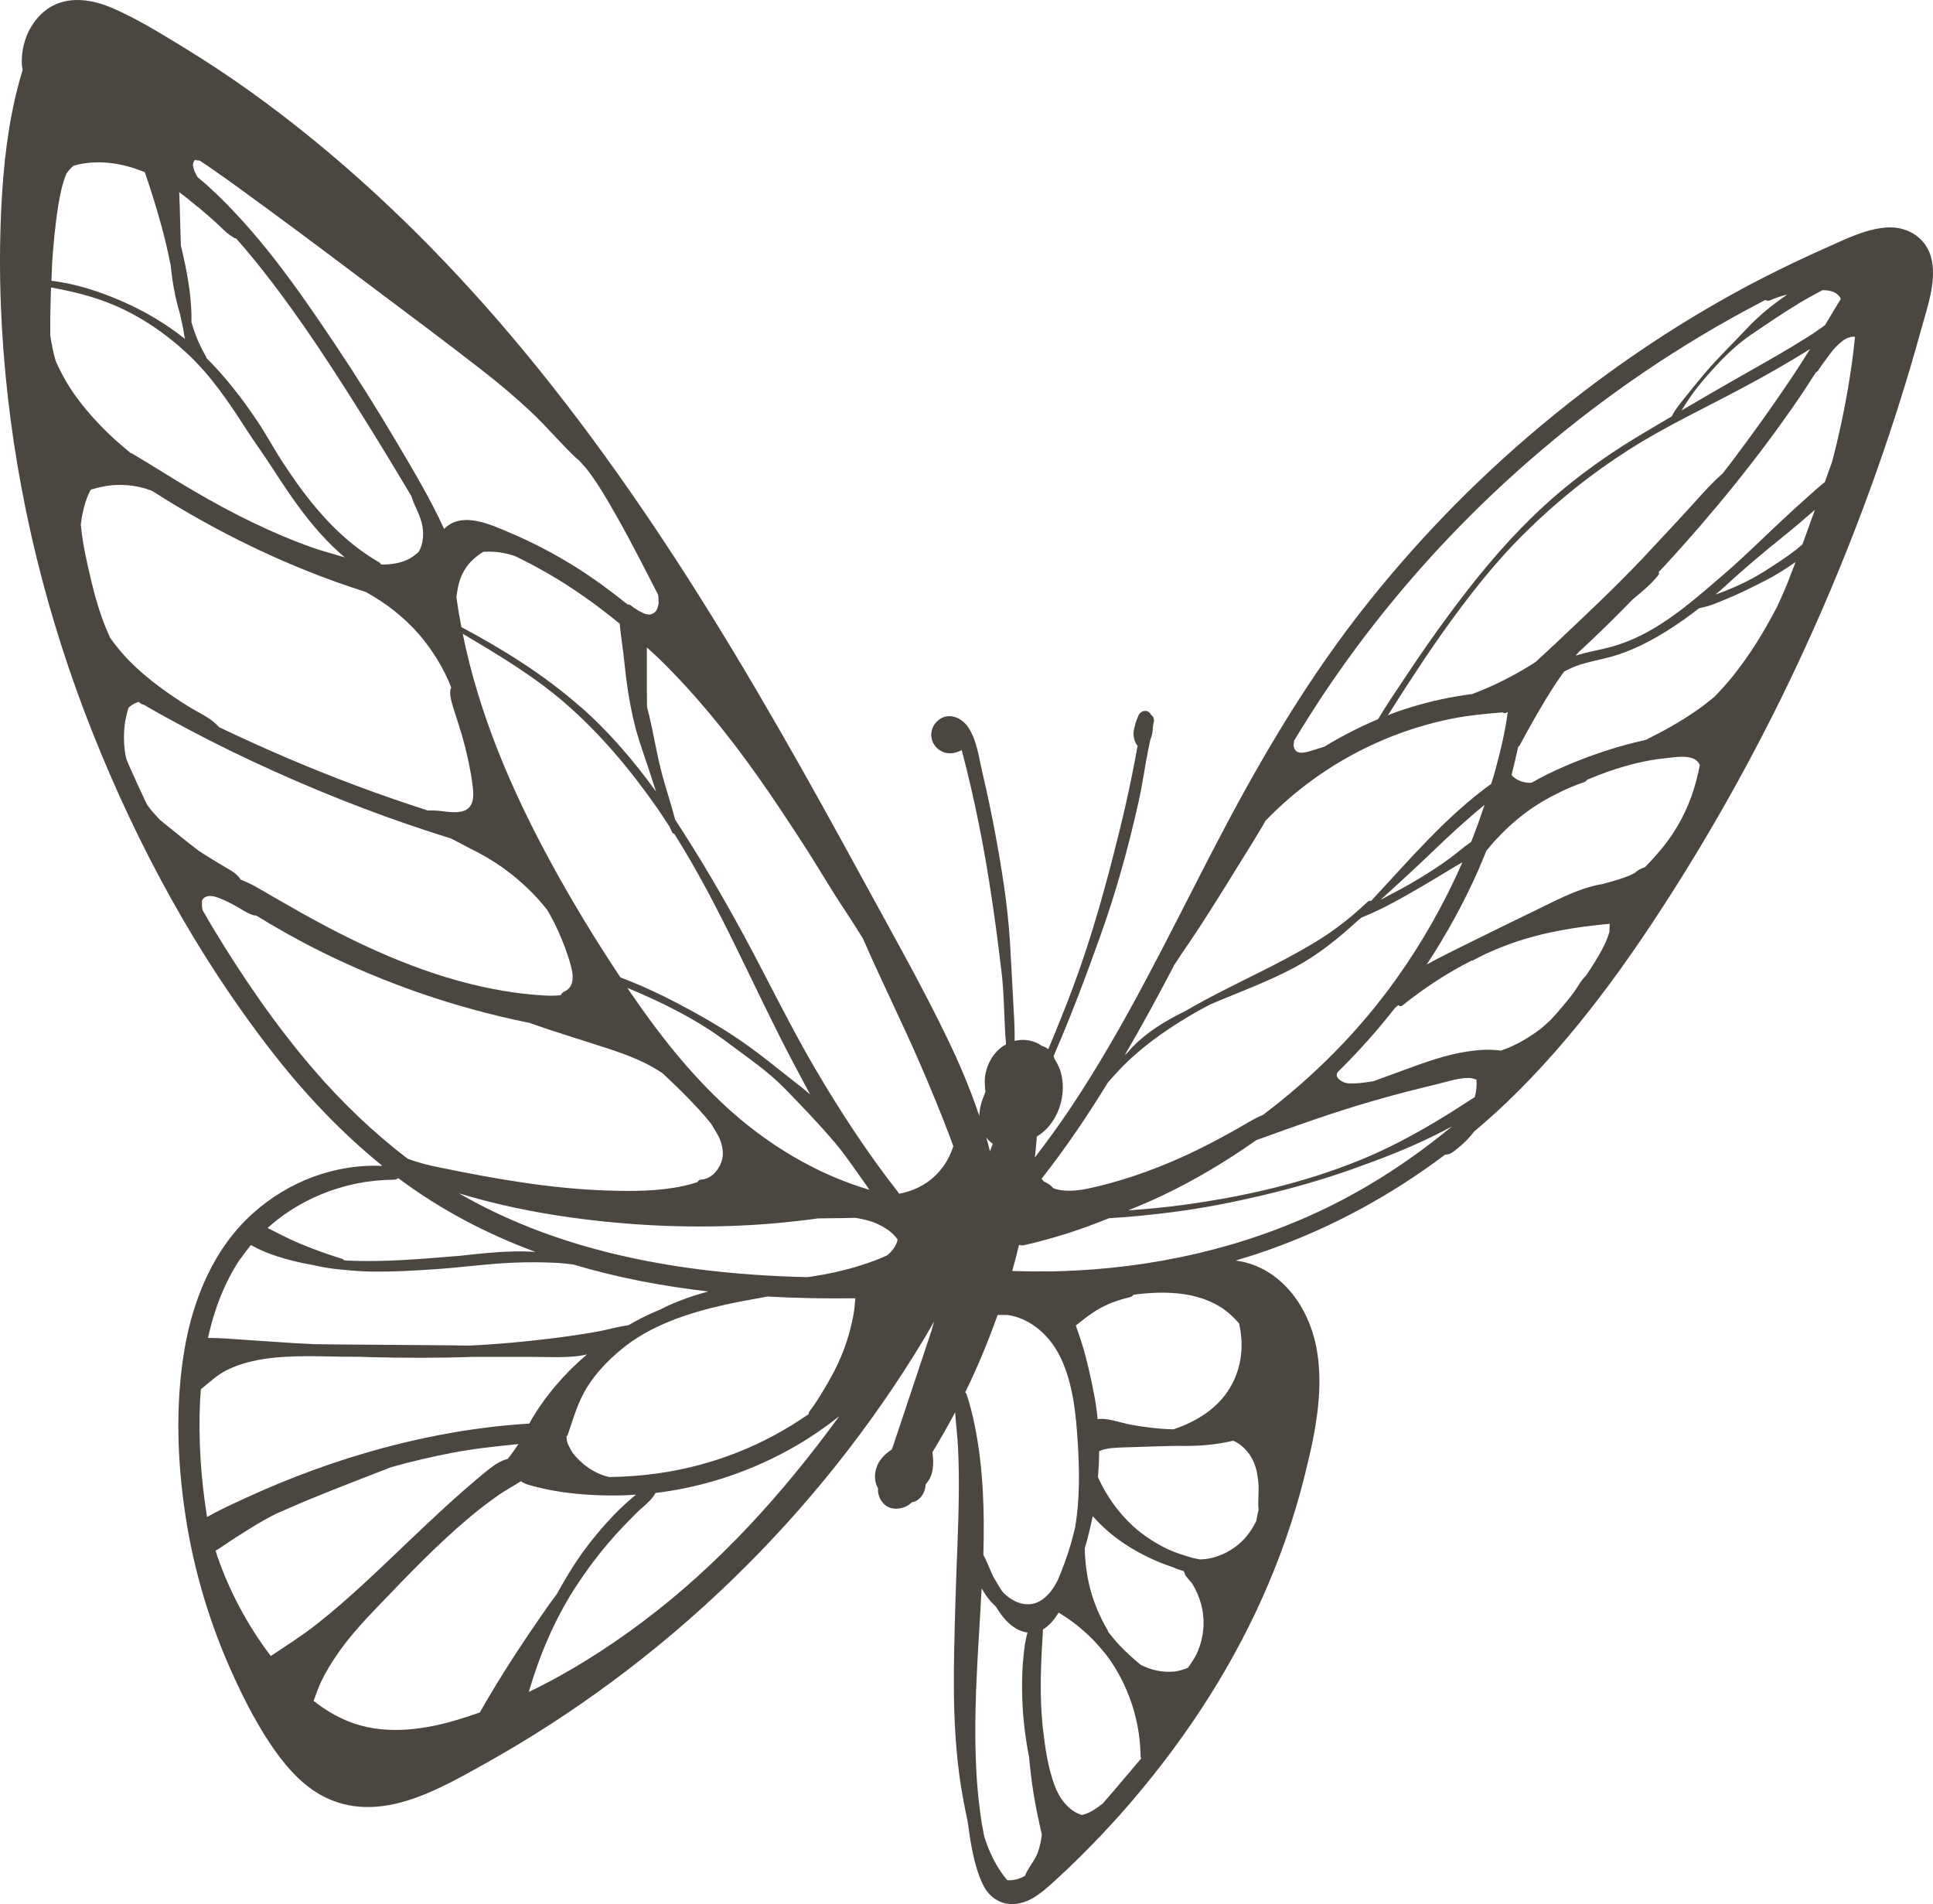 <svg xmlns="http://www.w3.org/2000/svg" width="132" height="130" viewBox="0 0 132 130" fill="none"><path d="M131.927 17.831C131.672 16.334 130.339 15.432 128.862 15.53C127.366 15.628 125.961 16.36 124.615 16.955C123.23 17.57 121.858 18.223 120.506 18.91C115.096 21.675 110.019 25.074 105.347 28.963C100.702 32.827 96.475 37.2 92.77 41.971C88.837 47.044 85.655 52.574 82.708 58.274C79.67 64.144 76.788 70.132 73.11 75.636C72.332 76.793 71.516 77.924 70.666 79.028C70.725 78.551 70.771 78.074 70.803 77.597C70.921 77.525 71.025 77.447 71.111 77.381C71.489 77.1 71.796 76.721 72.032 76.309C72.502 75.486 72.679 74.505 72.522 73.57C72.45 73.132 72.273 72.701 72.025 72.322C71.999 72.25 71.973 72.178 71.94 72.112C73.097 69.478 74.103 66.792 75.076 64.079C76.174 61.033 77.05 57.908 77.749 54.744C77.951 53.836 78.102 52.914 78.258 51.999C78.343 51.509 78.448 51.018 78.546 50.528C78.67 50.227 78.729 49.92 78.729 49.606C78.748 49.495 78.775 49.378 78.794 49.267C78.827 49.064 78.742 48.894 78.605 48.809C78.428 48.404 77.899 48.476 77.736 48.861C77.631 49.116 77.533 49.338 77.494 49.587C77.35 49.999 77.376 50.469 77.625 50.855L77.683 50.907C77.239 53.45 76.658 55.96 76.011 58.457C75.22 61.536 74.332 64.595 73.208 67.576C72.692 68.942 72.149 70.295 71.581 71.635C71.45 71.524 71.3 71.446 71.137 71.4C71.065 71.354 70.999 71.302 70.921 71.263C70.392 70.988 69.823 70.936 69.287 71.067C69.301 70.093 69.229 69.106 69.177 68.138C69.105 66.85 69.046 65.569 68.967 64.281C68.804 61.706 68.379 59.124 67.902 56.588C67.661 55.32 67.393 54.058 67.099 52.803C66.857 51.777 66.713 50.528 66.106 49.639C65.596 48.894 64.583 48.574 63.917 49.325C63.27 50.057 63.642 51.162 64.577 51.398C64.923 51.483 65.354 51.398 65.674 51.208C66.106 52.849 66.485 54.496 66.824 56.163C67.504 59.516 67.981 62.909 68.386 66.301C68.588 67.962 68.556 69.642 68.7 71.302C68.49 71.42 68.288 71.563 68.112 71.74C67.7 72.152 67.432 72.694 67.308 73.257C67.216 73.681 67.243 74.113 67.295 74.538C67.262 74.616 67.236 74.701 67.203 74.779C67.007 75.237 66.883 75.714 66.877 76.192C66.262 74.361 65.504 72.57 64.655 70.825C62.937 67.269 60.983 63.817 59.088 60.346C55.22 53.241 51.267 46.175 46.903 39.357C42.754 32.885 38.233 26.63 33.13 20.877C28.301 15.432 22.95 10.438 17.031 6.202C15.547 5.143 14.025 4.137 12.463 3.189C10.895 2.235 9.282 1.234 7.589 0.515C6.08 -0.125 4.309 -0.315 2.983 0.81C1.996 1.646 1.467 2.967 1.487 4.254C1.487 4.431 1.513 4.607 1.546 4.777C0.735 7.418 0.343 10.209 0.16 12.955C-0.12 17.158 -0.022 21.387 0.376 25.577C1.173 33.957 3.212 42.2 6.322 50.018C9.393 57.745 13.437 65.197 18.546 71.773C20.781 74.649 23.283 77.309 26.113 79.597C22.898 79.453 19.716 80.656 17.312 82.8C14.626 85.186 13.195 88.631 12.601 92.115C11.967 95.847 12.098 99.704 12.659 103.437C13.241 107.3 14.384 111.059 16.024 114.602C16.795 116.268 17.658 117.929 18.716 119.439C19.67 120.798 20.853 122.106 22.395 122.799C26.073 124.459 29.954 122.178 33.13 120.406C39.252 116.994 44.93 112.758 49.967 107.888C55.024 102.999 59.461 97.449 63.093 91.422C63.335 91.023 63.557 90.618 63.793 90.213C63.734 90.422 63.669 90.625 63.616 90.834C63.081 92.448 62.538 94.063 62.002 95.678L60.944 98.848L60.905 98.959L60.774 99.044C60.506 99.24 60.278 99.449 60.088 99.724C59.774 100.175 59.657 100.809 59.833 101.338C59.866 101.43 59.912 101.521 59.957 101.606C59.918 102.064 60.134 102.535 60.506 102.803C60.924 103.097 61.473 103.045 61.911 102.829C62.048 102.763 62.166 102.665 62.277 102.561L62.46 102.522C62.93 102.325 63.191 101.835 63.211 101.338C63.76 100.757 63.786 99.927 63.669 99.155C64.217 98.26 64.734 97.344 65.224 96.423C65.276 97.214 65.38 98.011 65.42 98.802C65.472 99.927 65.491 101.057 65.472 102.182C65.446 104.502 65.315 106.829 65.25 109.15C65.126 113.686 64.93 118.236 65.753 122.72C65.851 123.25 65.955 123.805 66.079 124.361C66.275 125.779 66.491 127.322 67.099 128.623C67.733 129.983 69.105 130.349 70.398 129.662C71.025 129.329 71.561 128.839 72.084 128.361C72.626 127.865 73.162 127.355 73.685 126.838C74.717 125.819 75.717 124.766 76.677 123.681C78.611 121.485 80.401 119.158 82.009 116.713C85.204 111.856 87.641 106.529 89.059 100.881C89.823 97.841 90.561 94.462 89.745 91.357C89.052 88.736 87.138 86.421 84.38 86.062C85.119 85.846 85.857 85.611 86.589 85.35C90.953 83.813 95.011 81.597 98.683 78.832H98.716C99.042 78.832 99.297 78.597 99.539 78.401C99.807 78.185 100.061 77.956 100.29 77.701C100.421 77.558 100.552 77.401 100.676 77.244C101.421 76.616 102.146 75.976 102.851 75.302C107.53 70.831 111.313 65.517 114.736 60.052C118.395 54.208 121.61 48.096 124.367 41.769C127.111 35.467 129.411 28.976 131.234 22.348C131.633 20.91 132.194 19.348 131.933 17.838L131.927 17.831ZM13.176 11.366C13.176 11.19 13.195 11.079 13.3 10.928L13.326 10.909C13.424 10.955 13.515 10.968 13.607 10.948C13.966 11.177 14.319 11.419 14.665 11.661C15.854 12.491 17.024 13.354 18.194 14.21C20.585 15.962 22.963 17.746 25.335 19.531C27.877 21.439 30.425 23.335 32.934 25.29C34.103 26.198 35.227 27.146 36.305 28.159C37.37 29.172 38.311 30.297 39.376 31.303L39.468 31.362C39.657 31.558 39.846 31.755 40.023 31.97C40.578 32.663 41.049 33.428 41.499 34.186C42.453 35.807 43.336 37.474 44.191 39.148C44.44 39.631 44.688 40.115 44.936 40.599L44.949 40.671L44.962 40.788V40.932C44.969 41.017 44.989 41.161 44.962 41.252V41.298L44.923 41.422L44.891 41.527V41.54L44.799 41.71L44.76 41.756L44.681 41.828L44.655 41.847L44.583 41.886L44.538 41.906L44.42 41.945L44.401 41.958H44.374L44.224 41.952C44.329 41.952 44.185 41.945 44.165 41.939L44.022 41.9L43.937 41.867L43.839 41.815C43.754 41.775 43.669 41.73 43.584 41.684C43.414 41.579 43.257 41.475 43.1 41.35C43.028 41.292 42.944 41.259 42.852 41.266C41.715 40.35 40.539 39.487 39.304 38.71C37.873 37.814 36.377 37.03 34.828 36.376C33.522 35.82 31.529 34.866 30.327 36.115C29.412 34.101 28.256 32.173 27.138 30.277C25.792 27.996 24.381 25.754 22.904 23.544C20.317 19.675 17.599 15.779 14.13 12.634C13.927 12.451 13.705 12.281 13.496 12.098C13.378 11.909 13.254 11.667 13.208 11.438V11.38L13.176 11.366ZM54.606 74.132C53.273 73.1 51.986 72.014 50.594 71.06C49.209 70.106 47.707 69.256 46.217 68.472C44.969 67.818 43.688 67.23 42.368 66.733C40.67 64.177 39.062 61.543 37.599 58.849C34.94 53.967 32.699 48.744 31.601 43.272C34.025 44.71 36.442 46.148 38.579 47.998C41.01 50.103 43.074 52.587 44.91 55.215C45.191 55.62 45.452 56.039 45.727 56.45C45.786 56.575 45.831 56.699 45.897 56.823C45.929 56.888 45.982 56.915 46.041 56.921C49.209 61.922 51.464 67.465 54.234 72.681C54.6 73.368 54.959 74.047 55.325 74.727C55.09 74.525 54.861 74.322 54.613 74.132H54.606ZM56.958 77.943C57.546 78.636 58.062 79.375 58.585 80.114C58.847 80.486 59.114 80.852 59.369 81.231C55.73 80.166 52.339 78.094 49.595 75.57C47.079 73.257 44.949 70.544 43.028 67.726C42.963 67.635 42.904 67.537 42.839 67.445C45.25 68.445 47.615 69.622 49.693 71.184C51.019 72.184 52.431 73.126 53.593 74.322C54.743 75.505 55.893 76.695 56.958 77.95V77.943ZM39.624 48.247C37.181 46.09 34.384 44.351 31.509 42.815C31.379 42.142 31.261 41.462 31.17 40.782C31.189 40.605 31.215 40.422 31.248 40.246C31.333 39.736 31.503 39.252 31.784 38.814C32.091 38.344 32.529 37.958 33.019 37.67C33.175 37.67 33.326 37.664 33.456 37.664C34.018 37.67 34.561 37.768 35.096 37.938L35.181 37.971C35.907 38.318 36.619 38.703 37.318 39.095C39.089 40.108 40.742 41.292 42.316 42.579C42.401 43.462 42.551 44.344 42.636 45.214C42.767 46.547 42.963 47.855 43.264 49.162C43.571 50.495 44.061 51.737 44.472 53.032C44.583 53.372 44.688 53.712 44.799 54.045C43.277 51.934 41.578 49.953 39.624 48.234V48.247ZM13.515 14.125C13.934 14.484 14.358 14.837 14.763 15.21C15.155 15.576 15.541 16.001 16.024 16.256L16.122 16.276C16.56 16.772 16.991 17.276 17.41 17.792C20.513 21.629 23.185 25.852 25.779 30.042C26.537 31.271 27.276 32.506 28.014 33.742L28.086 33.859C28.151 34.075 28.236 34.297 28.328 34.5C28.51 34.892 28.687 35.271 28.798 35.696C28.961 36.337 28.929 37.089 28.595 37.677C28.354 37.886 28.112 38.089 27.792 38.226C27.236 38.474 26.635 38.553 26.034 38.54C25.988 38.474 25.93 38.409 25.845 38.363C24.022 37.311 22.512 35.847 21.199 34.212C20.526 33.376 19.919 32.493 19.324 31.591C18.71 30.656 18.187 29.663 17.56 28.735C16.541 27.212 15.391 25.728 14.084 24.427V24.368C13.633 23.616 13.313 22.819 13.071 21.995C13.071 21.793 13.084 21.59 13.071 21.394C13.052 20.694 12.98 19.995 12.869 19.309C12.738 18.452 12.555 17.609 12.352 16.766C12.333 16.184 12.313 15.602 12.3 15.034C12.287 14.393 12.268 13.752 12.235 13.118C12.666 13.438 13.084 13.778 13.496 14.125H13.515ZM3.551 18.08C3.643 16.746 3.761 15.406 3.97 14.086C4.087 13.341 4.244 12.569 4.532 11.863C4.669 11.661 4.832 11.477 5.015 11.314C6.635 10.857 8.347 11.118 9.889 11.759C10.32 13.007 10.713 14.275 11.059 15.55C11.287 16.393 11.477 17.243 11.653 18.093C11.725 18.818 11.83 19.544 11.986 20.256C12.078 20.675 12.183 21.087 12.307 21.498C12.372 21.819 12.444 22.132 12.509 22.446C12.555 22.668 12.575 22.91 12.633 23.139C11.327 22.1 9.896 21.256 8.367 20.583C6.851 19.916 5.185 19.367 3.512 19.171C3.532 18.805 3.538 18.446 3.558 18.08H3.551ZM3.793 24.616C3.636 24.048 3.512 23.473 3.434 22.884C3.421 21.799 3.447 20.714 3.486 19.629C4.904 19.884 6.296 20.217 7.648 20.773C9.563 21.564 11.314 22.76 12.823 24.172C14.424 25.669 15.619 27.453 16.795 29.277C17.39 30.199 18.037 31.081 18.631 32.003C19.193 32.872 19.762 33.735 20.376 34.572C21.31 35.84 22.343 37.043 23.545 38.056C22.826 37.834 22.094 37.651 21.382 37.402C18.579 36.415 15.874 35.056 13.313 33.565C11.849 32.715 10.431 31.794 8.974 30.938H8.929C8.556 30.624 8.19 30.323 7.831 29.996C6.871 29.114 5.969 28.146 5.198 27.087C4.643 26.323 4.172 25.492 3.793 24.616ZM7.485 43.462C6.956 42.318 6.583 41.089 6.289 39.886C5.976 38.586 5.649 37.206 5.518 35.827C5.61 35.062 5.779 34.258 6.126 33.572L6.217 33.421C6.479 33.349 6.74 33.284 6.995 33.232C7.557 33.108 8.138 33.081 8.713 33.127C9.262 33.173 9.817 33.297 10.334 33.493L10.418 33.533C11.065 33.944 11.719 34.356 12.385 34.742C15.796 36.755 19.363 38.455 23.094 39.782C23.721 40.004 24.348 40.213 24.982 40.416C26.361 41.181 27.609 42.142 28.648 43.351C29.334 44.155 29.928 45.05 30.399 45.998C30.555 46.305 30.693 46.626 30.817 46.953C30.778 47.005 30.752 47.077 30.745 47.155C30.712 47.658 30.921 48.214 31.072 48.691C31.235 49.214 31.411 49.731 31.562 50.26C31.862 51.312 32.104 52.398 32.254 53.483C32.365 54.306 32.444 55.267 31.418 55.424C30.954 55.496 30.497 55.418 30.039 55.365C29.758 55.333 29.484 55.326 29.216 55.339C27.589 54.81 25.969 54.254 24.361 53.653C21.173 52.463 18.037 51.116 14.959 49.646C14.476 49.084 13.809 48.783 13.182 48.417C12.562 48.057 11.967 47.658 11.379 47.247C10.19 46.403 9.066 45.469 8.132 44.344C7.896 44.063 7.674 43.769 7.472 43.468L7.485 43.462ZM13.646 58.144C12.725 57.451 11.843 56.712 10.941 55.993C10.706 55.751 10.477 55.496 10.262 55.235C10.17 55.123 10.098 54.999 10.013 54.882C9.602 54.012 9.197 53.143 8.811 52.26C8.752 52.13 8.7 51.992 8.641 51.855C8.622 51.751 8.582 51.653 8.569 51.548C8.452 50.881 8.439 50.201 8.511 49.528C8.556 49.11 8.661 48.711 8.778 48.319C8.857 48.253 8.935 48.181 9.02 48.129C9.177 48.025 9.321 47.966 9.471 47.92L9.582 48.011C9.667 48.077 9.745 48.103 9.824 48.116C10.34 48.417 10.856 48.711 11.379 48.998C13.3 50.051 15.253 51.051 17.24 51.979C21.16 53.81 25.191 55.431 29.308 56.771C29.811 56.934 30.314 57.098 30.817 57.255C31.287 57.49 31.758 57.758 32.228 57.993C32.797 58.274 33.352 58.588 33.881 58.934C34.9 59.601 35.841 60.405 36.671 61.301C36.913 61.562 37.142 61.837 37.364 62.118C37.52 62.386 37.677 62.66 37.815 62.935C38.213 63.719 38.546 64.53 38.814 65.367C39.043 66.079 39.448 67.282 38.546 67.694C38.409 67.752 38.337 67.851 38.291 67.949C37.899 67.988 37.494 67.988 37.115 67.962C35.273 67.857 33.45 67.53 31.66 67.06C28.027 66.099 24.584 64.517 21.291 62.719C20.369 62.216 19.461 61.68 18.546 61.163C18.102 60.915 17.664 60.641 17.213 60.405C16.959 60.275 16.691 60.157 16.423 60.046C16.194 59.614 15.541 59.307 15.168 59.078C14.665 58.771 14.156 58.47 13.659 58.144H13.653H13.646ZM21.389 72.989C18.808 69.988 16.567 66.707 14.522 63.321C14.286 62.928 14.064 62.536 13.836 62.144L13.809 61.994L13.79 61.837C13.796 61.784 13.796 61.726 13.79 61.66V61.516C13.816 61.399 13.894 61.314 13.999 61.255C14.293 61.098 14.639 61.19 14.946 61.307C15.312 61.444 15.665 61.621 16.005 61.804C16.377 62.007 16.737 62.262 17.135 62.425C17.246 62.471 17.37 62.51 17.488 62.504C18.925 63.386 20.402 64.216 21.918 64.968C26.361 67.171 31.078 68.792 35.939 69.792L36.129 69.825C37.873 70.452 39.663 70.982 41.421 71.557C42.761 71.995 44.12 72.492 45.27 73.296C46.093 74.067 46.903 74.858 47.667 75.682C47.981 76.022 48.282 76.374 48.569 76.734C48.772 77.1 49.026 77.44 49.177 77.832C49.327 78.218 49.412 78.689 49.334 79.068C49.196 79.748 48.634 80.493 47.896 80.532C47.759 80.538 47.667 80.61 47.628 80.708C47.308 80.813 46.988 80.904 46.661 80.97C44.995 81.336 43.231 81.336 41.532 81.284C37.664 81.166 33.803 80.486 30.02 79.708C29.301 79.564 28.543 79.381 27.837 79.107C25.472 77.309 23.323 75.237 21.382 72.982L21.389 72.989ZM24.492 80.78C25.283 80.623 26.086 80.552 26.89 80.545C27.021 80.545 27.119 80.499 27.191 80.434C30.046 82.571 33.221 84.238 36.566 85.474C36.057 85.441 35.554 85.428 35.044 85.441C33.803 85.474 32.568 85.604 31.34 85.748C31.261 85.748 31.183 85.755 31.104 85.761C28.693 85.964 26.217 86.173 23.78 86.069C23.708 86.062 23.63 86.055 23.558 86.049H23.519L23.395 85.957C22.362 85.637 21.343 85.271 20.343 84.846C19.638 84.546 18.958 84.179 18.272 83.84C20.003 82.271 22.186 81.225 24.499 80.774L24.492 80.78ZM16.436 85.931C16.652 85.611 16.887 85.304 17.135 85.003C18.226 85.631 19.559 85.997 20.748 86.252C20.964 86.297 21.186 86.337 21.402 86.376C22.022 86.52 22.65 86.624 23.283 86.677H23.316C23.963 86.748 24.61 86.801 25.27 86.814C26.838 86.84 28.399 86.748 29.961 86.637C31.679 86.513 33.391 86.271 35.116 86.206C36.07 86.167 37.03 86.173 37.984 86.219C38.376 86.239 38.755 86.284 39.141 86.33C42.153 87.232 45.243 87.814 48.367 88.173C47.373 88.441 46.393 88.781 45.459 89.219C45.335 89.278 45.211 89.344 45.087 89.409C44.851 89.507 44.623 89.598 44.387 89.71C43.884 89.938 43.394 90.2 42.911 90.481C42.192 90.572 41.467 90.795 40.768 90.919C39.781 91.095 38.788 91.239 37.795 91.363C35.894 91.599 33.973 91.782 32.058 91.867C31.261 91.86 30.464 91.847 29.667 91.841C27.641 91.821 25.622 91.808 23.597 91.795C22.865 91.795 22.12 91.775 21.382 91.769C20.964 91.749 20.546 91.729 20.128 91.703C19.023 91.631 17.919 91.559 16.808 91.481C15.94 91.422 15.07 91.344 14.201 91.344C14.626 89.422 15.319 87.566 16.423 85.918L16.436 85.931ZM14.143 103.587C13.711 100.933 13.535 98.233 13.666 95.553C13.679 95.318 13.698 95.083 13.718 94.847C14.286 94.403 14.777 93.906 15.443 93.566C16.201 93.18 17.044 92.945 17.88 92.808C19.873 92.475 21.957 92.625 23.963 92.631C24.139 92.631 24.316 92.631 24.492 92.631C24.76 92.638 25.021 92.651 25.289 92.658C27.622 92.716 29.967 92.723 32.306 92.638C33.6 92.638 34.894 92.638 36.188 92.638C37.226 92.638 38.291 92.703 39.33 92.599C39.572 92.573 39.833 92.533 40.088 92.468C38.572 93.756 37.253 95.272 36.253 96.992C36.214 97.057 36.181 97.129 36.148 97.194C29.458 97.599 22.774 99.502 16.704 102.306C15.841 102.705 14.966 103.097 14.143 103.574H14.136L14.143 103.587ZM18.494 113.065C16.933 111.013 15.685 108.692 14.842 106.254C14.796 106.13 14.77 105.999 14.724 105.875C15.195 105.587 15.652 105.254 16.116 104.96C16.756 104.548 17.403 104.143 18.07 103.764C18.311 103.626 18.553 103.509 18.795 103.378C19.533 103.051 20.271 102.724 21.016 102.417C22.904 101.639 24.812 100.907 26.714 100.168C28.092 99.783 29.484 99.456 30.889 99.188C32.378 98.9 33.894 98.743 35.404 98.593C35.168 98.939 34.933 99.279 34.672 99.606C34.208 99.717 33.77 100.005 33.391 100.306C32.803 100.776 32.228 101.267 31.666 101.757C30.529 102.75 29.425 103.79 28.328 104.829C26.145 106.895 23.996 109.026 21.637 110.882C20.631 111.673 19.559 112.353 18.494 113.059V113.065ZM32.783 116.909C32.241 117.105 31.692 117.282 31.143 117.445C28.739 118.151 26.099 118.478 23.721 117.497C22.885 117.151 22.12 116.68 21.415 116.125C21.585 115.693 21.722 115.242 21.924 114.824C22.225 114.196 22.584 113.601 22.976 113.026C23.787 111.83 24.76 110.764 25.76 109.725C27.798 107.607 29.843 105.45 32.104 103.561C32.738 103.031 33.398 102.528 34.077 102.051C34.548 101.724 35.083 101.45 35.567 101.129C35.73 101.24 35.926 101.332 36.148 101.391C38.167 101.972 40.395 102.142 42.486 102.097C42.8 102.09 43.113 102.064 43.427 102.044L43.251 102.195C42.793 102.587 42.349 102.986 41.931 103.424C41.108 104.286 40.337 105.208 39.65 106.182C39.056 107.025 38.527 107.914 38.03 108.823C37.886 109.026 37.73 109.222 37.586 109.424C35.88 111.843 34.24 114.32 32.777 116.896L32.783 116.909ZM43.845 110.758C41.441 112.556 38.847 114.203 36.109 115.517C36.834 113.039 37.854 110.608 39.245 108.45C40.056 107.189 40.957 105.993 41.957 104.875C42.434 104.339 42.944 103.822 43.447 103.313C43.852 102.907 44.485 102.476 44.76 101.933C48.184 101.521 51.529 100.378 54.495 98.632C55.475 98.057 56.41 97.403 57.311 96.691C53.463 101.959 49.092 106.829 43.852 110.751L43.845 110.758ZM58.409 88.644C58.383 89.023 58.343 89.402 58.278 89.781C58.134 90.579 57.919 91.363 57.631 92.122C57.357 92.86 57.017 93.573 56.619 94.253V94.266C56.2 94.972 55.795 95.691 55.292 96.338C55.24 96.41 55.22 96.482 55.214 96.553C52.11 98.711 48.621 100.077 44.877 100.6C43.786 100.75 42.689 100.829 41.591 100.842C40.591 100.606 39.722 99.992 39.102 99.188C38.984 98.992 38.88 98.789 38.775 98.586L38.723 98.41C38.697 98.299 38.697 98.181 38.683 98.064C38.723 98.044 38.755 98.018 38.768 97.965C39.154 96.848 39.448 95.756 40.075 94.736C40.696 93.736 41.532 92.867 42.434 92.122C44.427 90.474 47.047 89.624 49.529 89.075C50.261 88.912 51 88.775 51.738 88.644C51.96 88.605 52.182 88.559 52.404 88.52C54.404 88.631 56.403 88.664 58.402 88.638L58.409 88.644ZM60.578 85.709C59.99 85.99 59.369 86.199 58.762 86.395C57.644 86.748 56.495 86.997 55.325 87.173C55.246 87.173 55.175 87.186 55.096 87.193C50.242 87.082 45.4 86.559 40.709 85.297C37.435 84.415 34.273 83.166 31.34 81.473C33.855 82.238 36.442 82.774 39.062 83.133C42.904 83.663 46.798 83.853 50.673 83.669C51.731 83.617 52.796 83.545 53.848 83.428C54.508 83.356 55.188 83.284 55.854 83.186C56.142 83.186 56.436 83.173 56.723 83.173C57.292 83.173 57.86 83.16 58.422 83.147C58.925 83.232 59.461 83.349 59.925 83.565C60.297 83.741 60.663 83.957 60.964 84.238C61.088 84.356 61.199 84.487 61.297 84.624C61.218 85.062 60.918 85.434 60.565 85.722L60.578 85.709ZM63.25 80.761C62.702 81.133 62.061 81.375 61.395 81.499L61.329 81.395C59.239 78.721 57.383 75.891 55.665 72.962C53.933 70.001 52.437 66.903 50.81 63.889C49.346 61.19 47.791 58.536 46.106 55.96C45.831 54.908 45.485 53.882 45.204 52.836C44.858 51.528 44.649 50.188 44.335 48.868C44.289 48.665 44.231 48.462 44.185 48.266C44.172 47.456 44.165 46.645 44.172 45.835C44.172 45.292 44.172 44.75 44.172 44.201C44.459 44.469 44.76 44.73 45.047 45.011C47.524 47.436 49.712 50.136 51.712 52.96C52.777 54.457 53.789 55.999 54.789 57.535C55.795 59.078 56.71 60.68 57.736 62.209C58.148 62.824 58.539 63.451 58.931 64.085C60.206 67.007 61.63 69.857 62.898 72.786C63.584 74.374 64.243 75.976 64.858 77.597C64.943 77.813 65.014 78.035 65.099 78.257C64.779 79.27 64.145 80.159 63.257 80.761H63.25ZM124.445 19.812C124.707 19.812 124.968 19.838 125.21 19.936C125.432 20.028 125.628 20.217 125.706 20.4C125.341 20.995 124.988 21.603 124.622 22.204C124.236 22.479 123.851 22.753 123.452 23.002C122.178 23.812 120.865 24.551 119.552 25.296C117.97 26.192 116.396 27.1 114.828 28.022C115.004 27.747 115.174 27.466 115.364 27.192C115.743 26.636 116.161 26.12 116.605 25.616C117.5 24.597 118.467 23.603 119.597 22.838C120.675 22.106 121.754 21.368 122.871 20.694C123.387 20.381 123.916 20.093 124.452 19.812H124.445ZM123.603 23.838C123.191 24.492 122.779 25.146 122.348 25.787C121.015 27.774 119.624 29.715 118.18 31.624C117.997 31.859 117.814 32.094 117.631 32.33C116.67 33.173 115.84 34.186 114.972 35.114C114.024 36.128 113.083 37.16 112.129 38.167C110.189 40.207 108.144 42.122 106.099 44.05C105.687 44.436 105.275 44.815 104.857 45.201C103.707 45.939 102.492 46.587 101.231 47.109C101.002 47.208 100.767 47.292 100.532 47.384C100.179 47.43 99.82 47.482 99.474 47.541C98.095 47.776 96.742 48.129 95.422 48.587C95.2 48.665 94.991 48.75 94.776 48.835C95.181 48.214 95.566 47.587 95.965 46.972C96.775 45.73 97.592 44.488 98.448 43.279C100.192 40.821 102.041 38.435 104.191 36.324C106.354 34.193 108.666 32.343 111.228 30.709C113.75 29.094 116.487 27.832 119.12 26.414C120.61 25.616 122.08 24.78 123.518 23.884L123.596 23.838H123.603ZM88.366 50.58C89.072 49.404 89.81 48.247 90.575 47.103C93.874 42.213 97.716 37.703 101.995 33.657C106.282 29.61 110.992 26.028 116.043 22.995C117.52 22.106 119.022 21.27 120.551 20.479C120.643 20.538 120.76 20.557 120.891 20.498C121.27 20.328 121.656 20.204 122.048 20.113C121.054 20.792 120.107 21.551 119.284 22.433C118.356 23.427 117.376 24.368 116.487 25.401C116.043 25.917 115.618 26.447 115.194 26.976C114.821 27.447 114.429 27.891 114.161 28.427C113.351 28.904 112.534 29.382 111.724 29.872C109.176 31.421 106.798 33.193 104.661 35.271C102.564 37.304 100.682 39.612 98.951 41.958C97.945 43.318 96.978 44.704 96.043 46.116C95.39 47.096 94.71 48.083 94.103 49.103C92.835 49.633 91.62 50.26 90.45 50.973C90.195 51.058 89.941 51.136 89.686 51.215C89.385 51.3 88.81 51.515 88.529 51.293C88.32 51.123 88.314 50.861 88.373 50.593L88.366 50.58ZM80.14 65.948C80.336 65.674 80.513 65.386 80.695 65.112C81.016 64.641 81.336 64.177 81.649 63.7C82.296 62.732 82.91 61.745 83.531 60.758C84.132 59.797 84.72 58.83 85.321 57.869C85.635 57.366 85.942 56.849 86.249 56.339C86.308 56.241 86.354 56.143 86.406 56.052C89.843 52.476 94.351 50.012 99.225 49.051C100.349 48.829 101.466 48.73 102.597 48.639C102.688 48.698 102.806 48.711 102.917 48.639L102.943 48.619H102.956C102.773 50.09 102.394 51.554 102.002 52.973C101.95 53.156 101.884 53.332 101.832 53.515C98.722 55.758 96.239 58.719 93.632 61.503C93.547 61.49 93.456 61.503 93.384 61.575C92.26 62.641 91.091 63.556 89.764 64.353C88.497 65.118 87.183 65.798 85.857 66.458C84.204 67.288 82.531 68.099 80.931 69.034C79.467 69.746 78.03 70.635 76.997 71.864C76.932 71.923 76.867 71.982 76.801 72.047C77.971 70.047 79.075 68.007 80.153 65.955L80.14 65.948ZM101.375 54.953C101.094 55.803 100.793 56.653 100.46 57.483C99.97 57.81 99.506 58.228 99.055 58.562C98.395 59.052 97.703 59.497 97.01 59.922C96.122 60.471 95.194 60.948 94.273 61.438C95.436 60.373 96.612 59.313 97.749 58.215C98.918 57.091 100.114 55.98 101.375 54.953ZM75.704 73.851C76.05 73.472 76.383 73.08 76.749 72.721C77.239 72.237 77.762 71.779 78.304 71.348C79.441 70.452 80.669 69.668 81.937 68.955C82.179 68.818 82.42 68.7 82.662 68.57C84.596 67.739 86.582 67.034 88.438 66.033C90.032 65.177 91.404 64.059 92.724 62.85C92.816 62.778 92.9 62.706 92.986 62.641C94.488 62.039 95.88 61.229 97.278 60.412C97.984 60 98.683 59.569 99.382 59.15C99.539 59.059 99.702 58.967 99.865 58.869C98.631 61.686 97.108 64.379 95.318 66.877C92.783 70.419 89.699 73.518 86.236 76.126C85.635 76.361 85.08 76.734 84.518 77.048C83.897 77.401 83.276 77.741 82.642 78.067C81.342 78.741 80.009 79.342 78.637 79.859C77.285 80.368 75.9 80.793 74.488 81.107C73.855 81.251 73.031 81.375 72.326 81.238C72.241 81.212 72.156 81.192 72.071 81.172L71.927 81.12L71.836 81.022C71.672 80.859 71.483 80.754 71.287 80.669C71.235 80.604 71.169 80.545 71.13 80.473C72.796 78.362 74.286 76.139 75.691 73.851H75.704ZM67.425 77.754C67.497 77.845 67.582 77.924 67.674 77.996L67.798 78.094C67.733 78.264 67.667 78.434 67.602 78.603C67.523 78.283 67.439 77.963 67.347 77.649L67.425 77.754ZM65.968 95.142L65.916 95.05C66.759 93.337 67.484 91.579 68.124 89.781C68.36 89.775 68.588 89.775 68.824 89.781C70.424 90.017 71.731 91.246 72.417 92.671C73.28 94.462 73.476 96.567 73.6 98.521C73.717 100.41 73.737 102.384 73.423 104.26C73.325 104.672 73.221 105.077 73.103 105.483C72.855 106.319 72.554 107.137 72.208 107.934C71.921 108.483 71.548 109.006 71.012 109.313C70.17 109.797 69.183 109.411 68.549 108.764C68.484 108.699 68.425 108.627 68.373 108.555C68.183 108.241 67.994 107.934 67.811 107.614C67.589 107.13 67.399 106.62 67.151 106.149C67.236 103.188 67.151 100.227 66.563 97.325C66.413 96.58 66.23 95.854 65.988 95.135L65.968 95.142ZM70.875 126.466C70.66 127.034 70.235 127.479 70.006 128.035V128.061C69.647 128.283 69.196 128.401 68.784 128.368C68.04 127.492 67.556 126.466 67.21 125.387C67.151 125.08 67.092 124.766 67.04 124.459C66.563 121.478 66.55 118.445 66.654 115.432C66.739 113.118 66.916 110.784 67.033 108.444C67.295 108.915 67.621 109.339 68.007 109.692C68.412 110.359 68.909 110.993 69.621 111.307C69.81 111.392 69.993 111.438 70.17 111.457C70.019 111.954 69.954 112.503 69.902 112.987C69.81 113.784 69.791 114.595 69.797 115.399C69.81 116.929 69.974 118.458 70.274 119.962C70.353 120.831 70.451 121.687 70.594 122.544C70.705 123.217 70.836 123.884 70.986 124.544C71.032 124.76 71.084 125.008 71.143 125.263C71.097 125.675 71.012 126.08 70.869 126.466H70.875ZM75.279 123.152C74.907 123.446 74.508 123.72 74.077 123.864C74.011 123.884 73.946 123.903 73.874 123.916C72.96 123.635 72.332 122.766 72.006 121.877C71.568 120.681 71.372 119.36 71.228 118.099C70.96 115.804 71.084 113.536 71.222 111.248C71.64 111 71.993 110.581 72.293 110.098C73.463 110.804 74.469 111.673 75.312 112.706C75.397 112.804 75.475 112.908 75.56 113.007C75.841 113.379 76.102 113.771 76.337 114.19C77.317 115.922 77.86 117.883 77.886 119.877C77.886 119.949 77.906 120.001 77.932 120.053C77.05 121.086 76.181 122.132 75.285 123.158L75.279 123.152ZM81.734 112.882C81.571 113.235 81.342 113.543 81.127 113.863C80.82 113.994 80.493 114.092 80.16 114.124C79.402 114.196 78.585 114.026 77.892 113.66C77.376 113.235 76.873 112.784 76.409 112.287C76.148 112.006 75.913 111.712 75.677 111.418L75.645 111.314C75.116 110.431 74.71 109.457 74.443 108.457C74.214 107.588 74.09 106.62 74.077 105.705C74.292 104.986 74.469 104.247 74.619 103.509C75.926 105.012 77.657 106.078 79.519 106.797C79.67 106.855 79.826 106.908 79.983 106.96C80.264 107.078 80.545 107.182 80.833 107.261L80.885 107.378L80.944 107.555L81.016 107.64L81.035 107.666C81.153 107.816 81.284 107.96 81.408 108.111C81.937 108.973 82.231 109.967 82.185 110.993C82.159 111.634 82.002 112.294 81.734 112.876V112.882ZM85.263 99.207L85.315 99.286C85.426 99.449 85.524 99.619 85.602 99.796C85.811 100.26 85.896 100.783 85.936 101.293C85.975 101.861 85.896 102.43 85.936 102.992L85.949 103.045C85.896 103.313 85.844 103.581 85.785 103.849C85.576 104.273 85.321 104.672 85.008 105.025C84.25 105.862 83.1 106.444 81.943 106.47C81.793 106.444 81.636 106.411 81.486 106.378C80.813 106.182 80.147 105.98 79.519 105.659C78.748 105.26 78.03 104.79 77.389 104.208C76.364 103.273 75.553 102.123 74.978 100.861C75.024 100.266 75.057 99.671 75.057 99.077C75.344 98.946 75.665 98.887 75.978 98.861C76.566 98.815 77.161 98.809 77.749 98.789C78.382 98.763 79.01 98.75 79.644 98.73C79.944 98.717 80.251 98.724 80.558 98.717C81.78 98.743 83.022 98.652 84.204 98.364H84.211C84.629 98.541 84.988 98.848 85.263 99.221V99.207ZM84.609 90.35C84.988 91.952 84.766 93.625 83.819 95.017C82.95 96.299 81.584 97.09 80.147 97.586C79.872 97.58 79.604 97.567 79.336 97.547C78.605 97.488 77.866 97.39 77.148 97.253C76.494 97.129 75.73 96.835 75.063 96.874L74.959 96.9C74.9 96.325 74.822 95.749 74.71 95.187C74.482 94.004 74.227 92.841 73.868 91.69C73.744 91.285 73.6 90.893 73.463 90.494C73.933 90.128 74.397 89.755 74.907 89.442C75.606 89.023 76.35 88.755 77.141 88.572C77.259 88.546 77.344 88.474 77.403 88.396C77.468 88.389 77.533 88.382 77.605 88.37C78.428 88.271 79.251 88.226 80.068 88.278C81.205 88.343 82.342 88.618 83.316 89.219C83.812 89.526 84.243 89.925 84.622 90.363L84.609 90.35ZM90.516 82.499C84.858 85.232 78.637 86.605 72.371 86.788C71.287 86.82 70.202 86.807 69.124 86.775C69.294 86.18 69.444 85.585 69.588 84.983C69.686 85.023 69.791 85.042 69.915 85.016C71.908 84.572 73.848 83.938 75.73 83.173C77.154 83.094 78.572 82.944 79.983 82.767C82.126 82.499 84.224 82.081 86.321 81.584C88.359 81.101 90.372 80.519 92.352 79.819C94.214 79.159 96.096 78.44 97.873 77.564C98.304 77.349 98.729 77.133 99.153 76.904C96.507 79.087 93.639 80.99 90.516 82.499ZM100.715 74.891L100.591 74.976C99.794 75.492 98.983 76.015 98.167 76.505C96.455 77.531 94.691 78.473 92.842 79.218C88.961 80.787 84.929 81.702 80.793 82.264C79.546 82.434 78.298 82.545 77.043 82.637C77.84 82.316 78.631 81.977 79.402 81.611C81.636 80.545 83.766 79.27 85.785 77.845C88.418 76.884 91.058 75.95 93.756 75.165C95.227 74.74 96.716 74.361 98.206 74.002C98.879 73.838 99.604 73.59 100.303 73.596C100.454 73.596 100.643 73.642 100.826 73.714C100.859 74.1 100.813 74.505 100.715 74.884V74.891ZM109.927 63.549C109.803 63.994 109.614 64.425 109.418 64.798C109.085 65.425 108.699 66.027 108.294 66.622C108.02 66.883 107.843 67.184 107.634 67.517C107.556 67.641 107.464 67.752 107.379 67.877C106.915 68.478 106.425 69.06 105.909 69.615C105.654 69.857 105.4 70.093 105.125 70.302C104.459 70.805 103.727 71.237 102.956 71.557C102.806 71.616 102.655 71.675 102.505 71.727H102.472C101.721 71.622 100.976 71.675 100.231 71.786C98.722 72.008 97.272 72.544 95.841 73.067C95.155 73.315 94.475 73.57 93.789 73.819L93.671 73.838C93.149 73.917 92.587 74.002 92.051 73.962C91.718 73.943 91.032 73.57 91.378 73.165C92.763 71.805 94.057 70.354 95.253 68.825C95.325 68.753 95.416 68.694 95.488 68.628C95.553 68.7 95.671 68.727 95.769 68.648C97.239 67.465 98.82 66.432 100.493 65.582H100.558C100.865 65.419 101.172 65.262 101.479 65.112C101.937 64.909 102.394 64.713 102.864 64.536C105.145 63.68 107.517 63.288 109.921 63.072C109.921 63.203 109.921 63.334 109.901 63.471V63.549H109.927ZM115.952 52.796C115.88 53.149 115.782 53.502 115.677 53.855C115.455 54.574 115.161 55.274 114.808 55.941C114.462 56.588 114.063 57.215 113.599 57.784C113.201 58.274 112.77 58.764 112.319 59.215C112.162 59.261 112.005 59.327 111.875 59.412C111.79 59.47 111.705 59.529 111.633 59.601C111.509 59.66 111.384 59.732 111.254 59.784C110.881 59.934 110.496 60.059 110.11 60.17C109.882 60.235 109.666 60.288 109.457 60.353C109.326 60.373 109.196 60.399 109.065 60.425C107.569 60.758 106.19 61.51 104.825 62.17C103.335 62.889 101.845 63.621 100.362 64.353C99.376 64.844 98.389 65.321 97.428 65.85C98.768 63.811 99.95 61.667 100.937 59.438C101.133 58.993 101.309 58.549 101.492 58.098C102.29 57.098 103.276 56.15 104.276 55.418C104.779 55.045 105.315 54.718 105.87 54.417C106.144 54.274 106.425 54.136 106.7 53.999C107.183 53.777 107.673 53.568 108.183 53.398C108.281 53.365 108.34 53.306 108.385 53.234C108.836 53.045 109.287 52.868 109.745 52.705C111.025 52.254 112.345 51.907 113.704 51.77C114.285 51.711 114.972 51.581 115.54 51.757C115.808 51.842 115.971 52.012 116.082 52.221C116.03 52.411 116.004 52.607 115.965 52.79L115.952 52.796ZM122.217 39.429C121.943 40.115 121.649 40.795 121.329 41.468C120.466 43.135 119.48 44.73 118.317 46.181C117.918 46.678 117.494 47.142 117.049 47.593C116.657 47.913 116.259 48.234 115.834 48.521C114.743 49.28 113.58 49.927 112.384 50.515C111.554 50.705 110.725 50.914 109.914 51.175C108.451 51.639 107.02 52.202 105.641 52.875C105.295 53.045 104.955 53.234 104.616 53.424L104.485 53.444C104.093 53.463 103.485 53.267 103.224 52.907C103.387 52.267 103.531 51.626 103.675 50.986L103.76 50.92C104.531 49.476 105.347 48.031 106.242 46.658C106.425 46.377 106.628 46.116 106.817 45.841C107.17 45.671 107.517 45.495 107.902 45.377C108.595 45.161 109.313 45.031 110.012 44.841C111.469 44.436 112.822 43.723 114.083 42.913C114.756 42.481 115.409 42.011 116.037 41.52C116.246 41.481 116.461 41.435 116.664 41.37C117.121 41.22 117.565 41.03 118.01 40.847C118.872 40.488 119.708 40.069 120.538 39.644C121.264 39.278 121.95 38.834 122.616 38.37C122.479 38.723 122.348 39.082 122.204 39.435L122.217 39.429ZM123.086 37.167C122.962 37.278 122.832 37.389 122.701 37.494C121.943 38.082 121.139 38.599 120.323 39.108C119.526 39.599 118.676 40.004 117.801 40.35C117.585 40.435 117.369 40.514 117.147 40.586C117.317 40.442 117.494 40.305 117.657 40.154C118.964 38.945 120.323 37.794 121.708 36.683C122.466 36.075 123.204 35.448 123.936 34.807C123.655 35.598 123.367 36.389 123.08 37.18L123.086 37.167ZM126.216 26.401C125.922 28.127 125.556 29.846 125.105 31.539C124.942 31.996 124.779 32.454 124.615 32.912C124.347 33.121 124.093 33.349 123.838 33.572C123.139 34.186 122.453 34.814 121.773 35.448C120.434 36.683 119.153 37.978 117.768 39.167C116.938 39.88 116.102 40.612 115.233 41.298L115.174 41.324L115.07 41.429C113.534 42.625 111.888 43.658 109.986 44.174C109.215 44.384 108.425 44.501 107.66 44.743L107.588 44.769C107.673 44.671 107.758 44.573 107.843 44.482C108.065 44.279 108.287 44.076 108.503 43.874C109.522 42.913 110.515 41.926 111.489 40.926C112.11 40.416 112.744 39.893 113.24 39.272C113.299 39.2 113.299 39.121 113.273 39.05C113.416 38.899 113.56 38.749 113.704 38.599C117.004 35.003 120.101 31.206 122.858 27.172C123.25 26.604 123.616 26.015 123.995 25.433L124.125 25.342C124.38 24.937 124.681 24.558 124.962 24.172C125.216 23.826 125.51 23.512 125.857 23.25C126.027 23.126 126.177 23.067 126.366 23.015L126.491 22.989H126.556H126.667H126.673C126.562 24.133 126.406 25.277 126.21 26.414L126.216 26.401Z" fill="#4C4640"></path></svg>